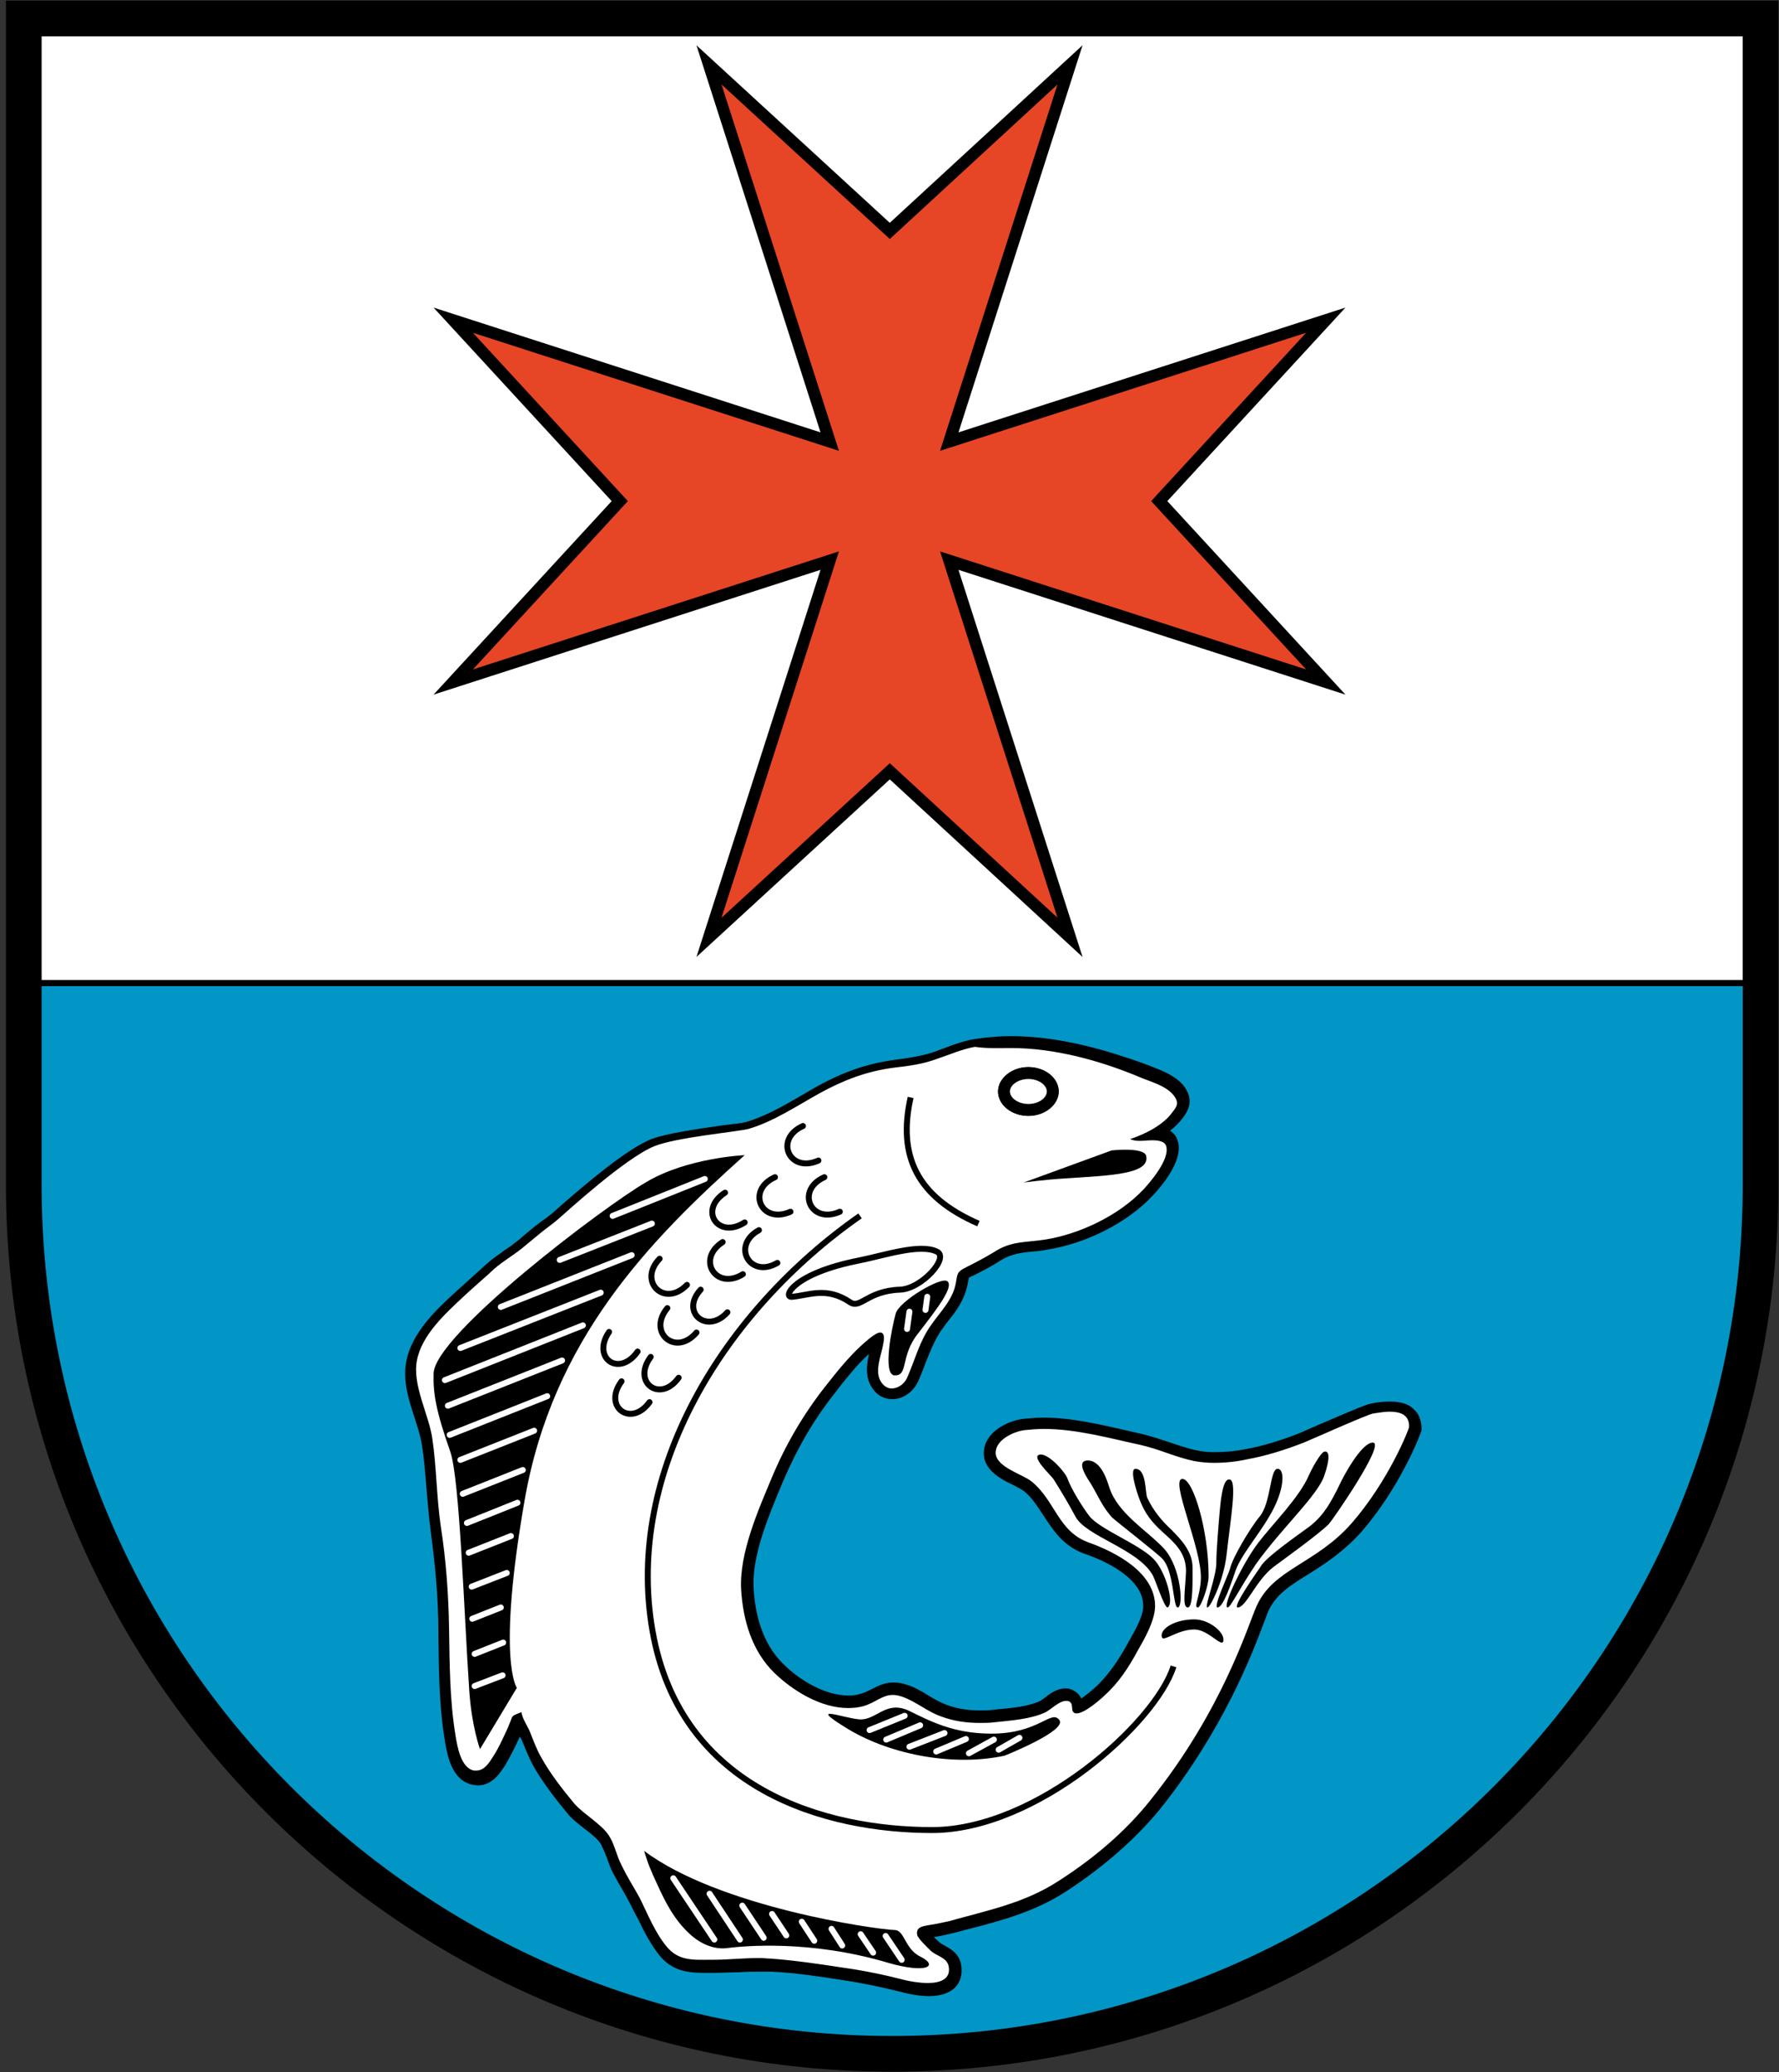<?xml version="1.0" encoding="utf-8"?>
<!-- Generator: Adobe Illustrator 19.2.1, SVG Export Plug-In . SVG Version: 6.00 Build 0)  -->
<svg version="1.1" id="Layer_1" xmlns="http://www.w3.org/2000/svg" xmlns:xlink="http://www.w3.org/1999/xlink" x="0px" y="0px"
	 viewBox="0 0 299.1 348.2" style="enable-background:new 0 0 299.1 348.2;" xml:space="preserve">
<rect x="0" y="0" width="299.1" height="348.2" fill="#333333" stroke="none"/>
<style type="text/css">
	.st0{fill:#FFFFFF;stroke:#000000;}
	.st1{fill:#0296C6;stroke:#000000;}
	.st2{fill:#FFFFFF;}
	.st3{fill:none;stroke:#000000;stroke-miterlimit:10;}
	.st4{fill:#FFFFFF;stroke:#000000;stroke-linecap:round;stroke-miterlimit:10;}
	.st5{fill:none;stroke:#FFFFFF;stroke-linecap:round;stroke-miterlimit:10;}
	.st6{fill:#E64625;stroke:#000000;stroke-width:2;stroke-miterlimit:10;}
	.st7{fill:none;stroke:#000000;stroke-width:6;}
</style>
<g>
	<rect x="4" y="3.1" class="st0" width="292" height="162.1"/>
	<path class="st1" d="M4,165.2v33.9c0,80.6,65.4,146,146,146s146-65.4,146-146v-33.9H4z"/>
</g>
<g>
	<g>
		<g>
			<path class="st2" d="M156.1,334.5c-1.7,0-3.4-0.4-4.1-0.5c-3.6-0.9-7-1.6-10.4-2.1c-3.8-0.6-7.8-1.2-11.9-1.4c-0.6,0-1.2,0-1.8,0
				c-1.3,0-2.7,0.1-4,0.1c-1.3,0.1-2.7,0.1-4.1,0.1l-1,0c-2.6,0-5.2,0-7.3-2.5c-1.4-1.8-2.5-3.8-3.5-5.9c-0.4-0.9-0.8-1.7-1.3-2.5
				c-0.4-0.7-0.8-1.5-1.3-2.2c-0.6-1-1.2-2.1-1.8-3.2c-0.4-0.8-0.7-1.6-1-2.4c-0.3-0.8-0.6-1.5-0.9-2.2c-0.5-1-1.8-2-3.1-3
				c-1-0.8-2-1.6-2.8-2.5c-2.4-2.8-4.3-5.5-5.7-7.9c-0.7-1.2-1.2-2.5-1.6-3.7l-0.3-0.7c-0.1-0.2-0.3-0.6-0.5-0.9
				c-0.3-0.5-0.5-1-0.7-1.4c0,0-0.1,0-0.1,0.1c0,0.1,0,0.1-0.1,0.2c-0.1,0.2-0.1,0.4-0.2,0.5c-0.1,0.2-0.2,0.4-0.2,0.6
				c-0.1,0.2-0.1,0.4-0.2,0.6c-0.8,1.8-1.6,3.3-2.4,4.6c-0.7,1.1-1.8,3-3.8,3c-0.2,0-0.4,0-0.6-0.1c-2.9-0.5-3.6-4.6-3.9-6.5
				c-1-5.9-1-11.8-1.1-17.5l0-0.8c-0.1-5.6-0.5-11-1.3-17.1c-0.3-2.3-0.5-4.7-0.7-7.1c-0.2-2.5-0.4-5-0.8-7.5
				c-0.2-1.4-0.7-3-1.2-4.6c-1-2.9-1.9-6-1.4-8.9c0.9-4.6,4.9-8.3,8.1-11.3c1.1-1,2.1-1.9,3.1-2.8c0.7-0.6,1.4-1.2,2.1-1.9
				c0.9-0.8,1.8-1.5,2.8-2.1c0.7-0.5,1.3-0.9,1.9-1.4c0.6-0.5,1.2-1,1.7-1.4c0.6-0.5,1.1-0.9,1.6-1.4c0.4-0.3,0.8-0.6,1.2-0.9
				c0.5-0.4,1.1-0.8,1.6-1.3c0.2-0.1,0.5-0.4,0.9-0.8c3-2.7,11-9.7,15.5-11.5c2.5-1,7.6-1.7,11.6-2.3c1.9-0.3,3.6-0.5,4.2-0.7
				c3.2-0.9,6.2-2.7,9.2-4.4c0.9-0.5,1.7-1,2.6-1.5c4.5-2.5,8.5-3.9,12.8-4.4c2.3-0.3,4.7-0.6,7.1-1.4c0.6-0.2,1.1-0.4,1.7-0.6
				c1.5-0.6,3.1-1.2,4.8-1.5c1.9-0.3,3.9-0.5,6-0.5c8.4,0,16.5,2.6,21.8,4.8c0.4,0.2,0.8,0.3,1.3,0.5c1.7,0.6,3.6,1.3,4.9,2.8
				c1.6,1.9,0.7,3.3,0,4.2c-1,1.3-2.3,2.4-3.7,3.2c0.9,0.1,2.4,0.4,2.8,1.9c0.6,2.8-3.2,7.1-4,8c-4.1,4.4-10.9,7.8-17.3,8.8
				c-0.8,0.1-1.5,0.2-2.3,0.3c-2.1,0.2-3.8,0.4-5.8,1.6c-1.5,1-3.1,1.7-4.7,2.5c-1,0.5-1,0.5-1.2,1.5l-0.1,0.5
				c-0.4,2.4-1.8,4.2-3.2,5.9c-0.4,0.5-0.8,1-1.2,1.5c-1.3,1.9-2,3.8-2.8,5.9c-0.3,0.8-0.6,1.6-0.9,2.5c-0.5,1.3-1.9,2.6-3.6,2.6
				c-1,0-1.9-0.5-2.5-1.4c-1.3-1.8-0.7-4.1-0.2-5.9c0.1-0.5,0.2-0.9,0.3-1.3c0-0.2,0.1-0.4,0.1-0.6c-0.6,0.4-1.5,1.2-1.9,1.5
				l-0.2,0.1c-2,1.8-3.7,3.9-5.3,6l-0.6,0.8c-3.6,4.5-6.5,9.5-8.9,15.1l-0.3,0.7c-2.3,5.4-5.1,12.1-4.8,17.7c0.2,4,1.3,9.6,5.3,13.5
				c2.8,2.7,7.3,5.6,11.7,5.6c0.8,0,1.6-0.1,2.3-0.3c0.8-0.2,1.5-0.6,2.1-0.9c0.9-0.5,1.9-1,3.1-1c0.6,0,1.3,0.1,2,0.4
				c1.2,0.4,2.3,1.1,3.4,1.7c1,0.6,2,1.2,3.1,1.6c1.9,0.7,4,1,6.1,1c0.7,0,1.5,0,2.3-0.1l0.9-0.1c2.5-0.2,5.4-0.5,7.5-1.5
				c0.2-0.1,0.5-0.4,0.9-0.6c0.9-0.7,1.9-1.4,2.9-1.4c0.2,0,0.4,0,0.5,0.1c1.3,0.4,1.4,1.5,1.5,2c0,0,0,0.1,0,0.1
				c0.6-0.2,2.2-1.1,4.1-2.9c1.8-1.7,3.5-4,5.1-6.9l0.5-0.8c1-1.9,2.4-4.2,2.4-6.2c0.1-5.5-7.3-8.7-10.4-9.8
				c-3.4-1.2-4.9-3.7-6.5-6.1c-1-1.6-2-3.2-3.5-4.4c-0.4-0.3-1.1-0.6-1.8-1c-2-1-4.6-2.3-4.6-4.5c0-3.1,3.9-4.6,5.8-4.8
				c1-0.1,2.2-0.2,3.3-0.2c4.6,0,9.3,1.1,13.9,2.1c0.9,0.2,1.8,0.4,2.7,0.6c1.5,0.3,3,0.8,4.5,1.3c1.6,0.5,3,1,4.5,1.3
				c0.9,0.2,2,0.3,3.1,0.3c1.5,0,3.3-0.2,5.4-0.5c2.9-0.5,5.9-1.4,9.3-2.7c0.5-0.2,1.7-0.7,3.2-1.4c5.3-2.3,7.9-3.4,8.7-3.6
				c0.9-0.1,1.9-0.3,2.8-0.3c1.6,0,2.7,0.4,3.4,1.1c0.6,0.6,0.9,1.5,0.9,2.5l0,0.1l0,0.1c-0.1,0.4-3.4,9.3-9.9,16.7
				c-2.8,3.2-5.9,5.1-8.5,6.8c-3.1,2-5.8,3.7-7.2,6.8c-0.2,0.4-0.5,1.2-0.8,2.1c-2,5.3-6.7,17.7-17.1,30.7c-4,5-9.3,9.7-15.7,13.8
				c-5,3.2-10.2,4.6-15.8,6.1c-0.9,0.2-1.8,0.5-2.7,0.7c-1.3,0.4-2.4,0.5-3.7,0.8c-0.5,0.1-0.9,0.2-1,0.3c0,0,0,0.1,0,0.2
				c0.1,0.3,1.1,1.3,2,2.1c0.2,0.2,0.6,0.4,1,0.6c0.9,0.5,2.1,1.1,2.3,2.6c0.2,1.3-0.2,2.2-0.6,2.6
				C159.3,334.1,158,334.5,156.1,334.5C156.2,334.5,156.2,334.5,156.1,334.5z M199.4,250.5c0.3,1.3,0.9,3.3,1.3,4.9
				c0.3,1,0.6,2.1,0.9,3.1C201.1,255,200.2,252,199.4,250.5z M182.9,246.5c0.1,0.3,0.4,0.9,1.1,2.1c0.1,0.2,0.2,0.3,0.2,0.4
				c0.3,0.5,0.5,0.9,0.8,1.4c0.8,1.5,1.6,2.9,2.7,4.1c0.1,0.1,0.5,0.4,1,0.8c-1.4-1.4-2.6-3.1-3.2-5l-0.1-0.2
				C185.2,249.2,184.3,246.6,182.9,246.5z M206.3,252.2c0,0.3-0.1,0.7-0.1,1.1c0,0,0,0.4,0,0.5C206.2,253.3,206.3,252.7,206.3,252.2
				z M229.7,244.1c-1.2,1.2-2.7,3.8-3.6,5.6c-0.5,1-1,2-1.5,2.8C226.4,249.9,228.8,246.2,229.7,244.1z M222.2,246
				c-0.5,0.8-1,1.8-1.2,2.2c-0.4,1-1,2.1-1.7,3.1c1.1-1.3,2.1-2.8,2.4-3.8C222,246.9,222.1,246.4,222.2,246z M176.4,246.1
				c0.3,0.4,0.7,0.7,0.8,0.9c0.4,0.4,0.6,0.7,0.7,0.9c0.2,0.3,0.5,0.7,0.7,1.1c0-0.1-0.1-0.2-0.1-0.3
				C178.4,248.3,177.4,247,176.4,246.1z M172.9,180.3c-2.3,0-4.1,1.4-4.1,3.1s1.9,3.1,4.1,3.1s4.1-1.4,4.1-3.1
				S175.2,180.3,172.9,180.3z"/>
			<path d="M170,176.1c7.3,0,14.9,2.1,21.4,4.8c1.8,0.8,4.4,1.4,5.8,3c1.2,1.4,0.6,2.1-0.1,3c-1.5,2.1-4.4,3.6-7.1,4.5
				c0.4,0.2,1,0.3,1.6,0.3c0.7,0,1.4-0.1,2.1-0.1c1.2,0,2.2,0.2,2.4,1.1c0.5,2.1-2.5,5.7-3.8,7.1c-4.1,4.4-10.8,7.6-16.7,8.5
				c-3.3,0.5-5.6,0.2-8.5,2.1c-1.5,0.9-3,1.7-4.6,2.5c-1.6,0.8-1.5,1-1.8,2.7c-0.5,2.8-2.6,4.8-4.2,7.1c-1.9,2.7-2.6,5.6-3.9,8.6
				c-0.4,1.1-1.5,2-2.7,2c-0.6,0-1.2-0.3-1.7-1c-1.3-1.8,0-4.6,0.3-6.5c0.3-1.4,0-1.9-0.5-1.9c-0.8,0-2.3,1.4-3.1,2.1
				c-2.3,2.1-4.2,4.5-6.1,6.9c-3.7,4.7-6.7,9.8-9,15.3c-2.3,5.5-5.5,12.7-5.2,18.8c0.3,5.2,1.8,10.4,5.6,14.1
				c3.1,3,7.8,5.9,12.4,5.9c0.9,0,1.7-0.1,2.5-0.3c2.1-0.6,3.2-1.9,5-1.9c0.5,0,1,0.1,1.6,0.3c2.3,0.8,4.2,2.5,6.5,3.3
				c2.1,0.8,4.3,1.1,6.5,1.1c0.8,0,1.6,0,2.4-0.1c2.7-0.3,6.2-0.5,8.7-1.7c0.8-0.4,2.3-1.9,3.4-1.9c0.1,0,0.2,0,0.3,0
				c1.2,0.3,0.4,1.6,1.1,2c0.1,0.1,0.3,0.1,0.4,0.1c1.4,0,4.2-2.5,4.9-3.2c2.2-2,3.9-4.6,5.3-7.2c1.2-2.1,2.9-5,3-7.5
				c0.1-5.8-6.7-9.2-11.1-10.8c-5.2-1.8-5.7-7.1-9.7-10.3c-1.5-1.2-6-2.4-6-4.8c0-2.2,3.1-3.6,4.9-3.8c1-0.1,2.1-0.2,3.2-0.2
				c5.5,0,11.2,1.6,16.3,2.7c3.1,0.7,6,2.1,9,2.7c1.1,0.2,2.2,0.3,3.3,0.3c1.9,0,3.8-0.2,5.6-0.6c3.3-0.6,6.4-1.6,9.5-2.8
				c1.7-0.7,10.6-4.7,11.7-4.9c0.8-0.1,1.8-0.3,2.7-0.3c1.8,0,3.4,0.5,3.3,2.6c0,0.3-3.4,9-9.7,16.2c-6,6.8-13.1,7.6-15.9,13.8
				c-1.4,3-5.6,17.4-17.9,32.7c-4.3,5.4-9.7,9.9-15.5,13.6c-5.7,3.7-11.9,4.9-18.3,6.7c-1.3,0.3-2.3,0.5-3.6,0.7
				c-1.1,0.2-2,0.4-1.8,1.6c0.1,0.6,1.8,2.2,2.3,2.7c1,0.9,2.7,1.1,3,2.6c0.4,2.2-1.5,2.8-3.5,2.8c-1.5,0-3.1-0.3-3.9-0.5
				c-3.5-0.9-6.9-1.6-10.5-2.1c-3.9-0.6-8-1.2-12-1.5c-0.6,0-1.3-0.1-1.9-0.1c-2.7,0-5.3,0.3-8,0.3c-0.1,0-0.2,0-0.4,0
				c-2.8,0-5.2,0.2-7.2-2.2c-2-2.4-3.2-5.5-4.6-8.3c-1-1.8-2.1-3.5-3-5.4c-0.8-1.5-1.1-3.2-1.9-4.6c-1.1-2.1-4.3-3.8-6-5.7
				c-2-2.4-4.1-5.1-5.6-7.8c-0.8-1.4-1.3-2.8-1.9-4.3c-0.3-0.8-1.4-2.4-1.4-3.3c0,0-1.3,0.4-1.5,0.7c-0.2,0.2-0.3,0.7-0.4,0.9
				c-0.2,0.4-0.3,0.8-0.5,1.2c-0.7,1.5-1.4,3.1-2.3,4.5c-0.7,1.1-1.5,2.5-2.9,2.5c-0.1,0-0.3,0-0.4,0c-2.2-0.4-2.8-4-3.1-5.8
				c-1-6-1-12.1-1.1-18.1c-0.1-5.9-0.5-11.4-1.4-17.2c-0.7-4.8-0.7-9.8-1.4-14.6c-0.6-4.2-3.4-9-2.6-13.2c0.8-4.3,4.8-7.9,7.9-10.8
				c1.7-1.6,3.4-3,5.1-4.6c1.5-1.3,3.1-2.2,4.6-3.4c1.1-0.9,2.3-1.9,3.4-2.8c1-0.8,1.9-1.4,2.8-2.2c1.4-1.2,11.2-10.2,16.1-12.2
				c3.7-1.5,13.8-2.4,15.8-2.9c4.2-1.2,8.2-3.9,12-6c4-2.2,7.9-3.7,12.5-4.3c2.6-0.3,4.9-0.6,7.3-1.5c2.1-0.7,4.1-1.6,6.3-2
				C166,176.2,168,176.1,170,176.1 M172.9,187.5c2.8,0,5.1-1.9,5.1-4.1c0-2.3-2.3-4.1-5.1-4.1c-2.8,0-5.1,1.9-5.1,4.1
				C167.8,185.7,170.1,187.5,172.9,187.5 M208.1,270.1c1.4,0,3.1-4.6,6-6.8c1.6-1.2,7.6-5.5,9.3-7.2c0.5-0.5,9.7-13.7,7.4-13.7
				c-2,0-5.2,6.2-5.5,6.9c-1.5,3.1-2.9,5.7-5.7,7.6c-0.9,0.7-6.9,4.8-7.7,6.4C211.3,264.2,207.1,270.1,208.1,270.1
				C208.1,270.1,208.1,270.1,208.1,270.1 M206.4,270.1c0.5,0,2-3.2,4.7-7.2c2.1-3,5.6-6.9,6.2-7.6c1.5-1.8,4.7-5.2,5.4-7.5
				c0.2-0.6,1.3-3.9,0.1-3.9c0,0,0,0-0.1,0c-0.7,0.1-2.4,3.4-2.6,3.9c-1.6,3.8-6.1,8.2-8.6,11.5
				C208.9,262.7,205.4,270.1,206.4,270.1 M196.3,270.1C196.3,270.1,196.3,270.1,196.3,270.1c1.2-0.6-0.3-6.1-2.4-8.2
				c-2.5-2.5-8.9-4.9-10.7-7.1c-1.1-1.4-3.1-4.6-3.7-6.3c-0.3-1-3-4.1-4.5-4.1c0,0-0.1,0-0.1,0c-1.8,0.2,1.8,3.5,2.2,4.1
				c1.1,1.7,2.8,4.6,3.7,6.3c1.7,3.3,10.3,5.4,12.9,9.7C194.2,265.2,195.7,270.1,196.3,270.1 M198,270.1c1,0,0.6-6.7-2.3-9.9
				c-2.9-3.1-7.8-5.9-9.2-10.3c-0.3-0.9-1.3-4.5-3.6-4.5c-2.3,0,0.2,3.4,0.5,3.9c1.2,2,2,4,3.6,5.7c0.5,0.5,7.7,6.1,8.4,6.9
				C197.4,263.9,197.2,270.1,198,270.1 M204.7,270.1c1,0,2.4-4.4,2.9-5.8c0.8-2.7,3.9-6.2,5.8-9.5c2.6-4.3,2.7-8,1.4-8
				c-1.3,0-1.1,5.7-3,8c-1.8,2.2-4.7,7.2-5,8.8C206.6,264.4,203.9,270.1,204.7,270.1 M199.7,270.1c0.9,0,0.8-4.3,0.8-6.7
				c0-2.7-1.9-4.7-3.6-6.4c-1.7-1.6-3-3.2-4-5.3c-0.4-0.8-0.1-4.9-2-4.9c0,0,0,0,0,0c-1.2,0,0.6,5.1,1,5.9c1,2.3,2.3,3.6,4.1,5.2
				c2,1.8,3.4,3.4,3.4,6.1C199.3,267,198.7,270.1,199.7,270.1 M203,270.1c0.5,0,2.7-4.5,3.2-8.7c0.7-6.2,1.8-12.4,0.6-12.8
				c-0.1,0-0.1,0-0.2,0c-1.1,0-1.4,4.1-1.5,5c-0.2,2.2-0.6,7-0.6,8.8C204.6,264.8,202.4,270.1,203,270.1 M201.4,270.1
				c0.5,0,1.8-3.6,1.8-5.2c0-7.8-2.6-16.4-4.4-16.4c-2.2,0,3.3,11.7,3.1,16.8C201.8,268.2,200.6,270.1,201.4,270.1 M228.2,251
				C228.2,251,228.2,251,228.2,251C228.2,251,228.2,251,228.2,251 M215.5,251.9c0-0.1,0-0.1,0-0.1
				C215.5,251.8,215.5,251.9,215.5,251.9 M195.6,275.3c0.8,0,2.8-1.5,5.2-1.5c2,0,3.9,2.2,4.6,2.2c0.2,0,0.3-0.1,0.3-0.5
				c0-1.4-2.5-3.4-4.9-3.4c-3.1,0-5.5,1.4-5.5,2.7C195.3,275.1,195.4,275.3,195.6,275.3 M170,174.1L170,174.1
				c-2.2,0-4.2,0.2-6.2,0.5c-1.8,0.3-3.4,0.9-5,1.5c-0.5,0.2-1.1,0.4-1.6,0.6c-2.3,0.8-4.7,1.1-6.9,1.4c-4.4,0.6-8.6,2-13.2,4.6
				c-0.9,0.5-1.7,1-2.6,1.5c-2.9,1.7-5.9,3.4-9,4.3c-0.5,0.2-2.4,0.4-4.1,0.6c-4.1,0.6-9.2,1.3-11.9,2.3c-4.2,1.7-11,7.5-15.8,11.7
				c-0.4,0.4-0.7,0.6-0.9,0.8c-0.5,0.4-1,0.8-1.6,1.2c-0.4,0.3-0.8,0.6-1.2,0.9c-0.5,0.4-1.1,0.9-1.7,1.4c-0.6,0.5-1.1,1-1.7,1.4
				c-0.6,0.5-1.2,0.9-1.8,1.3c-0.9,0.7-1.9,1.3-2.9,2.2c-0.7,0.6-1.4,1.3-2.1,1.9c-1,0.9-2,1.8-3,2.7l-0.1,0.1
				c-3.2,2.9-7.5,6.9-8.4,11.8c-0.6,3.2,0.4,6.4,1.4,9.4c0.5,1.6,1,3.1,1.2,4.4c0.4,2.4,0.6,5,0.8,7.5c0.2,2.3,0.4,4.7,0.7,7.1
				c0.8,6,1.3,11.4,1.3,16.9l0,0.8c0.1,5.8,0.1,11.7,1.1,17.6l0,0.1c0.4,2.2,1.1,6.6,4.7,7.3c0.3,0,0.5,0.1,0.8,0.1
				c2.6,0,3.9-2.3,4.7-3.5c0.8-1.4,1.6-2.9,2.4-4.7c0.1,0.1,0.1,0.3,0.2,0.3l0.3,0.7c0.5,1.2,1,2.5,1.7,3.8c1.4,2.5,3.4,5.2,5.8,8.1
				c0.8,1,1.9,1.8,2.9,2.6c1.2,0.9,2.4,1.9,2.8,2.7c0.3,0.6,0.6,1.3,0.9,2.1c0.3,0.8,0.6,1.7,1,2.5c0.6,1.1,1.2,2.2,1.8,3.2
				c0.4,0.7,0.8,1.4,1.2,2.2c0.4,0.8,0.8,1.6,1.3,2.5c1,2.1,2.1,4.2,3.6,6.1c2.4,2.9,5.4,2.9,8.1,2.9l0.6,0l0.4,0
				c1.4,0,2.8-0.1,4.1-0.1c1.3-0.1,2.6-0.1,3.9-0.1c0.6,0,1.2,0,1.8,0c4,0.2,8,0.8,11.8,1.4c3.4,0.5,6.7,1.2,10.3,2.1
				c0.7,0.2,2.5,0.6,4.3,0.6c2.1,0,3.7-0.6,4.6-1.7c0.5-0.6,1.1-1.8,0.8-3.5c-0.3-2-1.9-2.8-2.8-3.3c-0.3-0.2-0.6-0.3-0.8-0.5
				c-0.3-0.3-0.7-0.6-1-0.9c1.1-0.2,2.1-0.4,3.3-0.7c0.9-0.2,1.8-0.5,2.7-0.7c5.4-1.4,11-2.9,16.1-6.2c6.5-4.2,11.9-9,16-14
				c10.5-13.2,15.3-25.7,17.3-31c0.4-0.9,0.6-1.7,0.8-2.1c1.3-2.9,3.7-4.4,6.8-6.3c2.7-1.7,5.8-3.7,8.8-7c6.4-7.3,10-16.3,10.2-17.2
				l0-0.1l0-0.1c0-1.6-0.6-2.7-1.2-3.2c-0.9-1-2.3-1.4-4.1-1.4c-1,0-2,0.1-3,0.3c-0.8,0.1-2.7,0.9-9,3.6c-1.4,0.6-2.7,1.2-3.2,1.4
				c-3.3,1.3-6.3,2.2-9.1,2.7c-2.1,0.4-3.8,0.5-5.3,0.5c-1.1,0-2-0.1-2.9-0.3c-1.5-0.3-2.9-0.8-4.4-1.3c-1.5-0.5-3-1-4.6-1.4
				c-0.9-0.2-1.7-0.4-2.6-0.6c-4.4-1-9.4-2.2-14.1-2.2c-1.2,0-2.3,0.1-3.4,0.2c-2.6,0.3-6.7,2.2-6.7,5.8c0,2.9,3,4.4,5.1,5.4
				c0.6,0.3,1.3,0.7,1.6,0.9c1.4,1.1,2.3,2.6,3.3,4.1c1.6,2.4,3.3,5.2,7,6.5c3,1,9.9,4,9.8,8.8c0,1.7-1.3,3.9-2.3,5.7
				c-0.2,0.3-0.3,0.6-0.5,0.9c-1.6,2.9-3.2,5-4.9,6.7c-1.1,1-2,1.7-2.7,2.2c-0.4-0.8-1-1.3-1.9-1.6c-0.3-0.1-0.5-0.1-0.8-0.1
				c-1.4,0-2.6,0.9-3.5,1.6c-0.2,0.2-0.6,0.4-0.7,0.5c-1.9,0.9-4.7,1.2-7.1,1.4l-0.9,0.1c-0.7,0.1-1.4,0.1-2.1,0.1
				c-2.1,0-4-0.3-5.8-1c-1-0.4-1.9-0.9-2.9-1.5c-1.1-0.7-2.3-1.4-3.6-1.8c-0.8-0.3-1.6-0.4-2.3-0.4c-1.5,0-2.6,0.6-3.6,1.1
				c-0.6,0.3-1.2,0.6-1.9,0.8c-0.6,0.2-1.3,0.3-2,0.3c-4.1,0-8.4-2.7-11-5.3c-3.8-3.7-4.8-9-5-12.8c-0.3-5.4,2.5-12,4.7-17.3
				l0.3-0.7c2.4-5.6,5.2-10.4,8.8-14.9l0.6-0.8c1.6-2,3.2-4,5-5.6c-0.4,1.8-0.7,4,0.6,5.8c0.8,1.2,2,1.8,3.3,1.8
				c1.9,0,3.7-1.3,4.5-3.3c0.4-0.9,0.7-1.7,1-2.5c0.8-2,1.5-3.9,2.7-5.7c0.4-0.5,0.7-1,1.1-1.5c1.4-1.7,2.9-3.7,3.4-6.4l0.1-0.5
				c0-0.2,0.1-0.3,0.1-0.5c0.1-0.1,0.3-0.2,0.6-0.3c1.6-0.8,3.2-1.6,4.7-2.6c1.8-1.1,3.3-1.3,5.4-1.5c0.7-0.1,1.5-0.1,2.3-0.3
				c6.6-1,13.6-4.5,17.9-9.1c1.5-1.6,5-5.7,4.3-8.9c-0.2-0.7-0.5-1.5-1.4-2c0.8-0.6,1.6-1.4,2.2-2.2c0.7-1,2.1-2.9,0-5.5
				c-1.4-1.6-3.5-2.4-5.3-3.1c-0.4-0.2-0.9-0.3-1.3-0.5C186.7,176.7,178.5,174.1,170,174.1L170,174.1z M172.9,185.5
				c-1.7,0-3.1-1-3.1-2.1s1.5-2.1,3.1-2.1c1.7,0,3.1,1,3.1,2.1S174.6,185.5,172.9,185.5L172.9,185.5z"/>
		</g>
		<g>
			<ellipse class="st2" cx="172.9" cy="183.4" rx="4.1" ry="3.1"/>
			<path d="M172.9,181.3c1.7,0,3.1,1,3.1,2.1s-1.4,2.1-3.1,2.1s-3.1-1-3.1-2.1S171.2,181.3,172.9,181.3 M172.9,179.3
				c-2.8,0-5.1,1.9-5.1,4.1s2.3,4.1,5.1,4.1s5.1-1.9,5.1-4.1S175.7,179.3,172.9,179.3L172.9,179.3z"/>
		</g>
	</g>
	<g>
		<path class="st3" d="M153.1,184.4c-2.2,9.9,1.1,16.7,11.4,21.2"/>
		<path class="st3" d="M144.6,204.3c-22.8,15.9-39.6,42.9-34.9,69.7c4.7,26.9,29.4,33.5,47,33.5s37.6-18,40.6-27.5"/>
		<g>
			<path class="st4" d="M135,189.2c-4.9,2.2-2.3,8,2.6,5.8"/>
			<path class="st4" d="M138.6,197.8c-4.9,2.2-2.3,8,2.6,5.8"/>
			<path class="st4" d="M130.3,197.8c-4.9,2.2-2.3,8,2.6,5.8"/>
			<path class="st4" d="M121.9,200.4c-4.5,2.9-1.2,7.9,3.3,5"/>
			<path class="st4" d="M127.6,206.7c-4.7,2.6-1.5,8.2,3.1,5.5"/>
			<path class="st4" d="M121.5,208.7c-4.5,2.9-1.1,8.2,3.4,5.4"/>
			<path class="st4" d="M112.2,219.8c-3.4,4.1,1.4,8.2,4.9,4.1"/>
			<path class="st4" d="M110.9,211.5c-3.7,3.8,0.8,8.3,4.6,4.4"/>
			<path class="st4" d="M117.8,216.7c-3.5,3.8,1.1,7.6,4.5,3.8"/>
			<path class="st4" d="M102.4,223.8c-3,4.4,1.7,7.7,4.8,3.3"/>
			<path class="st4" d="M109.4,228c-3.2,4.3,1.6,7.8,4.7,3.5"/>
			<path class="st4" d="M104.5,232.1c-3.2,4.3,1.6,7.8,4.7,3.5"/>
		</g>
	</g>
	<g>
		<g>
			<path d="M154.8,328.8c3,1.5,1.1,2.9-5.5,1c-13.1-3.9-24.3-2.8-26.8-2.5c-2.4,0.4-4.8-0.7-6.6-2.4c-2.6-2.4-4.1-5.4-5.5-8.5
				c-0.8-1.7-1.5-3.3-2.1-5.4c12.5,9.4,38.8,13.2,42.2,13.3C152.1,324.4,152.1,327.5,154.8,328.8z"/>
			<line class="st5" x1="113.2" y1="315.6" x2="120.1" y2="325.9"/>
			<line class="st5" x1="119.3" y1="318.2" x2="124.4" y2="325.9"/>
			<line class="st5" x1="124.8" y1="320.2" x2="128.4" y2="325.6"/>
			<line class="st5" x1="148.9" y1="325.3" x2="151.6" y2="329.3"/>
			<line class="st5" x1="139.8" y1="324.1" x2="141.6" y2="326.9"/>
			<line class="st5" x1="144.7" y1="325" x2="146.8" y2="328.1"/>
			<line class="st5" x1="134.8" y1="322.9" x2="136.9" y2="326.1"/>
			<line class="st5" x1="129.8" y1="321.6" x2="132.2" y2="325.2"/>
		</g>
		<g>
			<path d="M168.9,295c-8.3,1.8-18.8,0-26.2-4.4c-7.4-4.5-1-1.9,1.8-1.7c2.8,0.2,4.4-3.2,8.2-1.5c3.7,1.8,7.6,3.9,14,3.9
				c8,0,10-4.1,11.4-2.3C179.5,290.8,168.9,295,168.9,295z"/>
			<line class="st5" x1="146.2" y1="290.7" x2="152.1" y2="288.3"/>
			<line class="st5" x1="149" y1="292.3" x2="154.7" y2="289.9"/>
			<line class="st5" x1="152.9" y1="293.5" x2="158.8" y2="291.2"/>
			<line class="st5" x1="157.4" y1="294.3" x2="162.4" y2="292.2"/>
			<line class="st5" x1="162.9" y1="294.6" x2="167.1" y2="292.3"/>
			<line class="st5" x1="167.9" y1="294" x2="171.4" y2="292"/>
		</g>
		<g>
			<path d="M159.3,215.3c-1-0.9-8.1,3.3-8.7,5.4s-2.3,10.3-0.2,10.4c2.4,0.1,0.9-3.3,4-7.1C157.4,220.1,160.4,216.3,159.3,215.3z"/>
			<line class="st5" x1="152.9" y1="220.4" x2="152.5" y2="223.3"/>
			<line class="st5" x1="155.9" y1="217.9" x2="155.6" y2="220.1"/>
		</g>
		<path class="st3" d="M157.5,210.3c2.2,1-2.6,6.3-6.2,6.4c-5.5,0.2-6.6,3.3-8.4,2.1c-4-2.7-7-1.1-9.8-0.9
			c-1.5,0.1,0.2-3.9,11.3-6.1C148.5,211,154.6,208.9,157.5,210.3z"/>
		<g>
			<path d="M125.2,194.1c-16.1,14.4-32.3,31-37,58s-1.3,31.5-1.3,31.5l-6.2,10.3c0,0-1.4-3.8-1.8-9.8c-0.9-13.2-1.6-35.6-3.2-40.2
				c-2.4-6.8-2.9-9.8-2.8-13.1c0.1-6.5,28.8-28.2,35.8-32.2C115.6,194.5,125.2,194.1,125.2,194.1z"/>
			<line class="st5" x1="118.5" y1="198.1" x2="103" y2="204.3"/>
			<line class="st5" x1="109.6" y1="205.6" x2="94.1" y2="211.7"/>
			<path class="st5" d="M89.4,215.4"/>
			<path class="st5" d="M108.8,207.7"/>
			<line class="st5" x1="106.2" y1="210.9" x2="84.2" y2="219.6"/>
			<line class="st5" x1="101" y1="217.2" x2="77.4" y2="226.5"/>
			<line class="st5" x1="98" y1="222.7" x2="74.8" y2="231.9"/>
			<line class="st5" x1="94.5" y1="228.6" x2="75.3" y2="236.2"/>
			<line class="st5" x1="92" y1="234.6" x2="75.6" y2="241.1"/>
			<line class="st5" x1="89.8" y1="240.4" x2="77.4" y2="245.3"/>
			<line class="st5" x1="84.6" y1="276" x2="79.8" y2="277.9"/>
			<line class="st5" x1="84.2" y1="270.1" x2="79.4" y2="272"/>
			<line class="st5" x1="85.2" y1="264.3" x2="79.3" y2="266.6"/>
			<line class="st5" x1="84.5" y1="281.5" x2="79.8" y2="283.3"/>
			<line class="st5" x1="85.9" y1="258.1" x2="78.8" y2="260.9"/>
			<line class="st5" x1="87" y1="252.5" x2="78.5" y2="255.9"/>
			<line class="st5" x1="87.9" y1="247" x2="77.8" y2="251"/>
		</g>
	</g>
	<path d="M172.1,198.7l14.8-5.4c0,0,5.4-0.6,5.8,0.9c0.7,3.1-5.9,3.3-13.5,3.8C175.7,198.2,172.1,198.7,172.1,198.7z"/>
</g>
<polygon class="st6" points="149.6,38.8 179.9,10.9 159.6,74.2 222.9,53.8 194.9,84.2 222.9,114.6 159.6,94.2 179.9,157.5 
	149.6,129.6 119.2,157.5 139.5,94.2 76.2,114.6 104.2,84.2 76.2,53.8 139.5,74.2 119.2,10.9 "/>
<path class="st7" d="M4,3.1v196c0,80.6,65.4,146,146,146s146-65.4,146-146V3.1H4z"/>
</svg>
